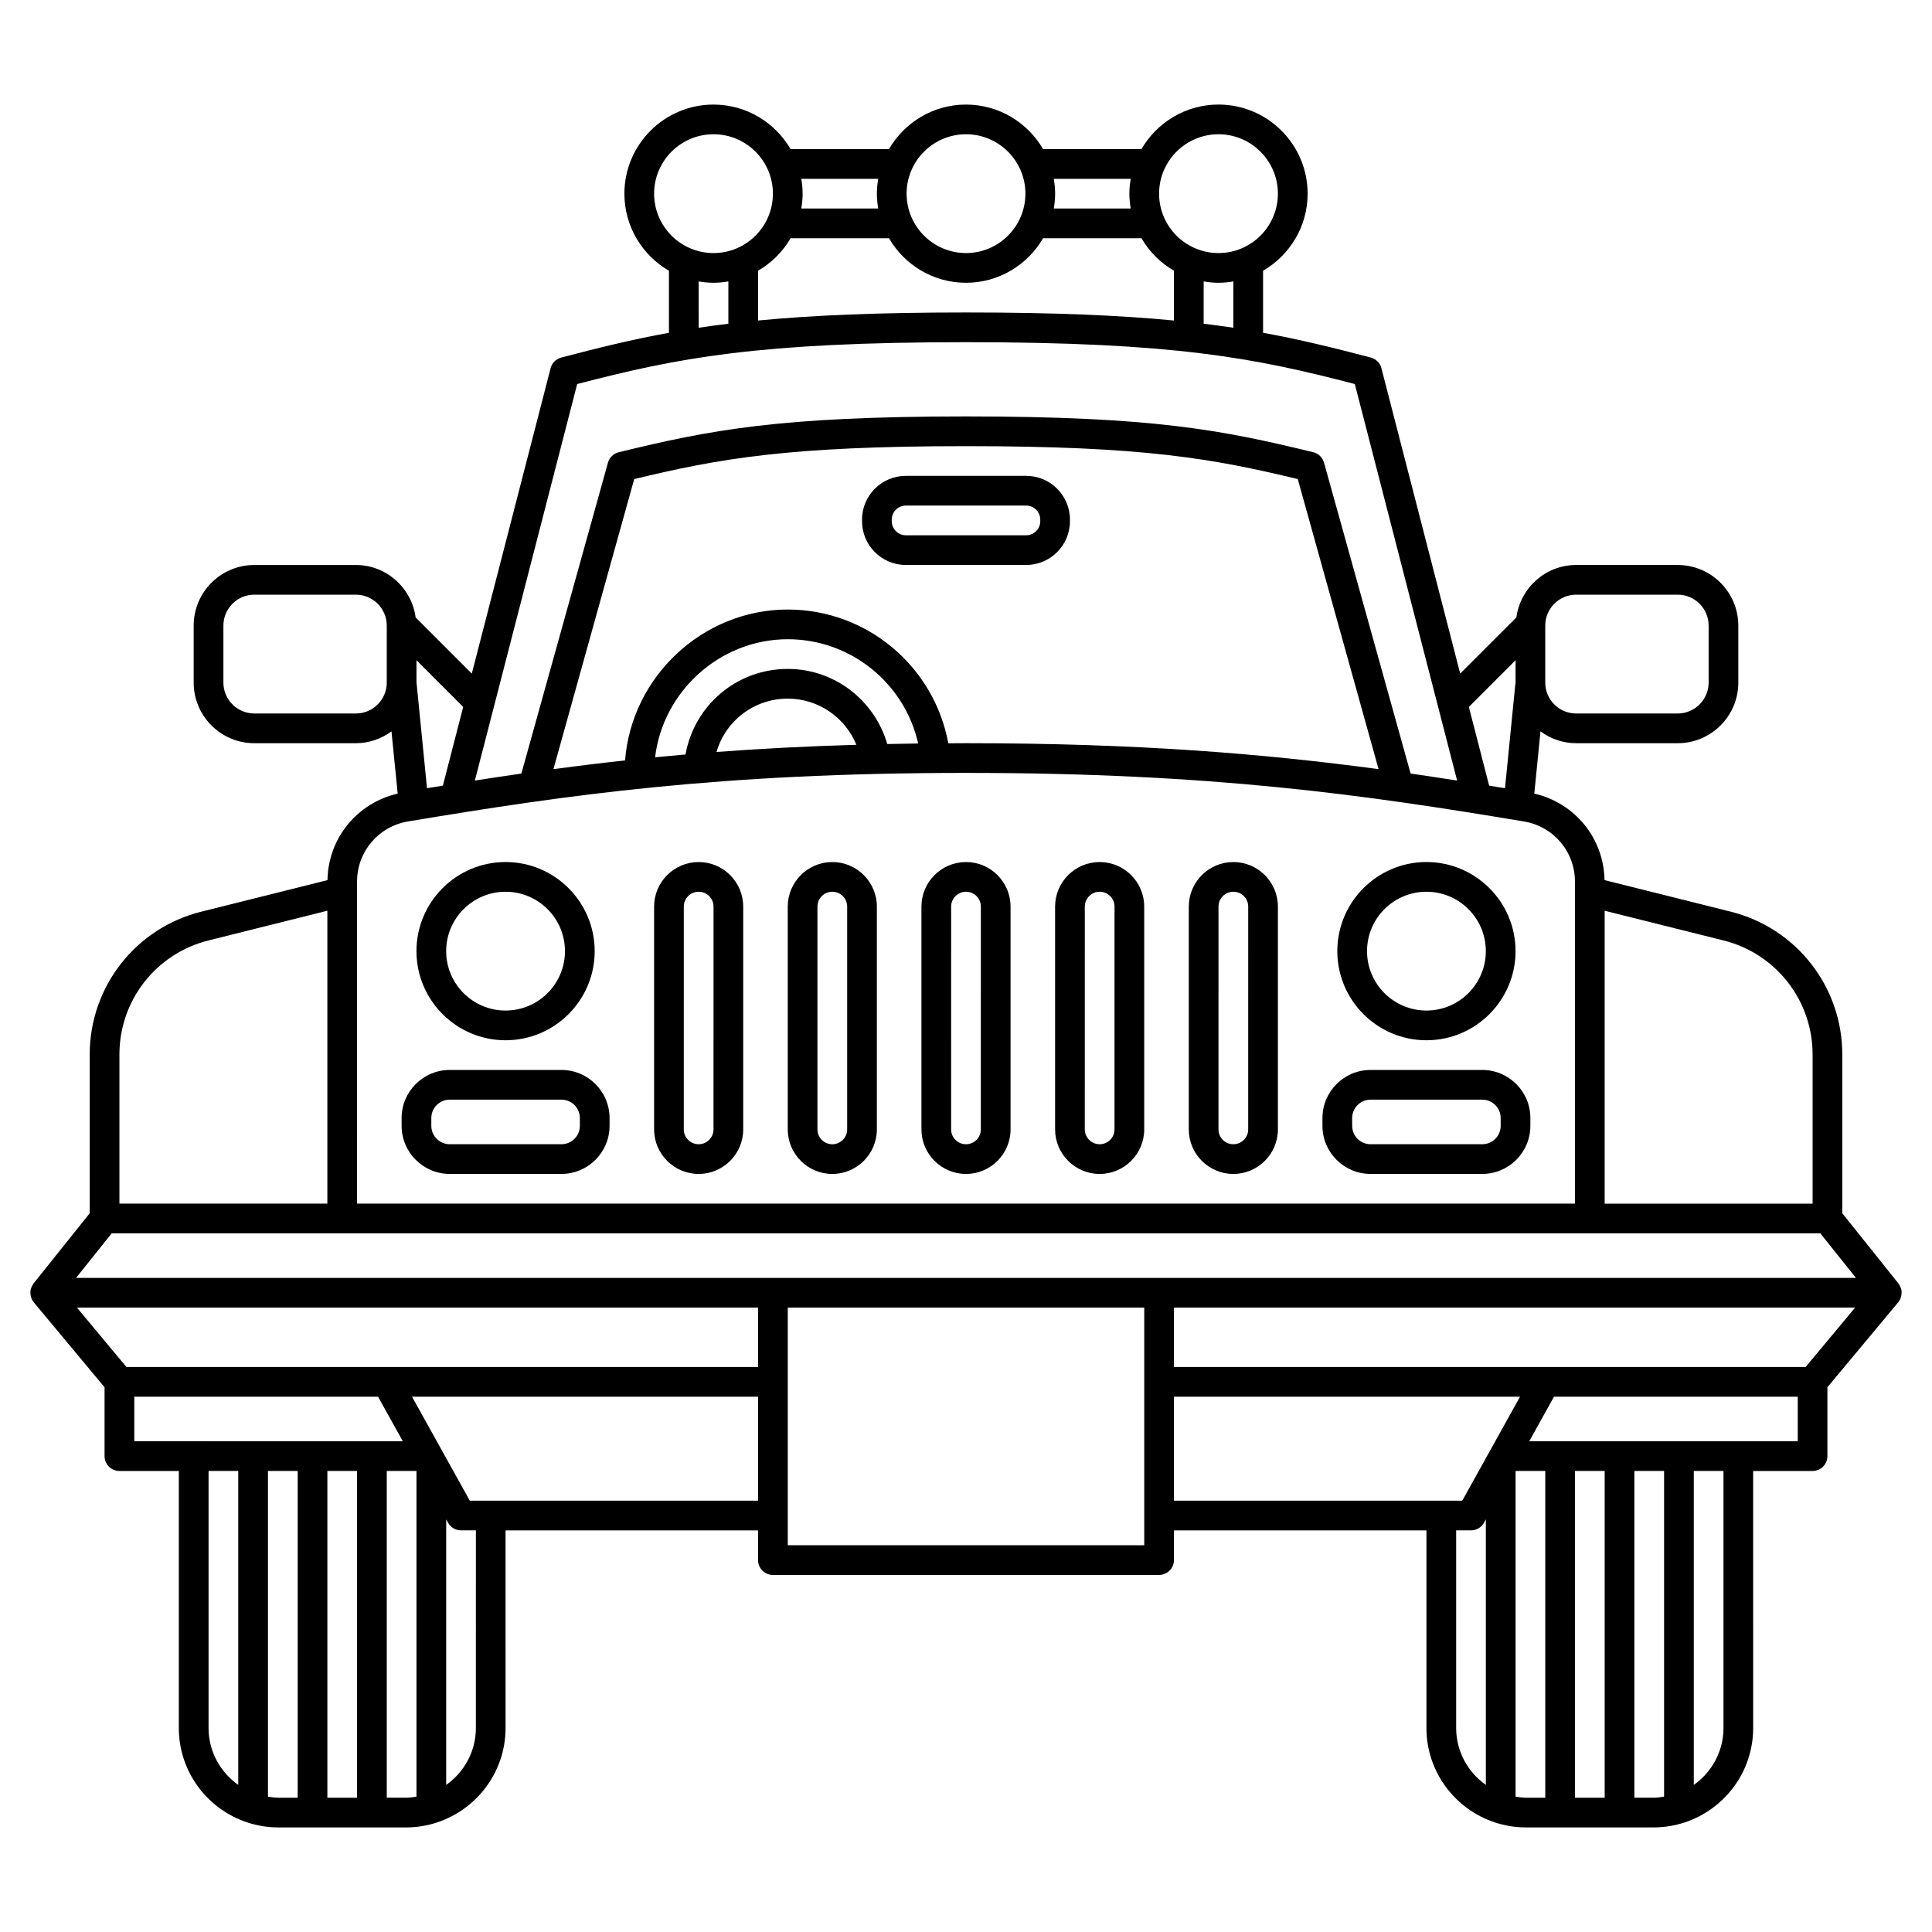 <?xml version="1.0" encoding="UTF-8"?>
<!-- Uploaded to: SVG Repo, www.svgrepo.com, Generator: SVG Repo Mixer Tools -->
<svg fill="#000000" width="800px" height="800px" version="1.1" viewBox="144 144 512 512" xmlns="http://www.w3.org/2000/svg">
 <g>
  <path d="m292.8 427.55h-29.625c-7.027 0-12.742 5.715-12.742 12.738v2.074c0 7.023 5.715 12.738 12.738 12.738h29.625c7.027 0 12.742-5.715 12.742-12.734v-2.074c0-7.027-5.715-12.742-12.738-12.742zm4.867 14.816c0 2.68-2.188 4.863-4.867 4.863h-29.625c-2.684 0-4.871-2.184-4.871-4.863v-2.074c0-2.688 2.188-4.871 4.867-4.871h29.625c2.684 0 4.871 2.184 4.871 4.867z"/>
  <path d="m277.98 419.68c13.023 0 23.617-10.594 23.617-23.617s-10.594-23.617-23.617-23.617c-13.023 0-23.617 10.594-23.617 23.617 0.004 13.023 10.594 23.617 23.617 23.617zm0-39.359c8.684 0 15.742 7.062 15.742 15.742 0 8.684-7.062 15.742-15.742 15.742-8.684 0-15.742-7.062-15.742-15.742 0-8.684 7.062-15.742 15.742-15.742z"/>
  <path d="m329.15 372.45c-6.512 0-11.809 5.297-11.809 11.809v59.039c0 6.512 5.297 11.809 11.809 11.809 6.512 0 11.809-5.297 11.809-11.809v-59.039c0-6.508-5.297-11.809-11.809-11.809zm3.938 70.848c0 2.172-1.762 3.938-3.938 3.938-2.172 0-3.938-1.762-3.938-3.938l0.004-59.039c0-2.172 1.762-3.938 3.938-3.938 2.172 0 3.938 1.762 3.938 3.938z"/>
  <path d="m364.57 372.45c-6.512 0-11.809 5.297-11.809 11.809v59.039c0 6.512 5.297 11.809 11.809 11.809s11.809-5.297 11.809-11.809v-59.039c0-6.508-5.297-11.809-11.809-11.809zm3.938 70.848c0 2.172-1.762 3.938-3.938 3.938-2.172 0-3.938-1.762-3.938-3.938v-59.039c0-2.172 1.762-3.938 3.938-3.938 2.172 0 3.938 1.762 3.938 3.938z"/>
  <path d="m400 372.45c-6.512 0-11.809 5.297-11.809 11.809v59.039c0 6.512 5.297 11.809 11.809 11.809s11.809-5.297 11.809-11.809l-0.004-59.039c0-6.508-5.297-11.809-11.805-11.809zm3.934 70.848c0 2.172-1.762 3.938-3.938 3.938-2.172 0-3.938-1.762-3.938-3.938l0.004-59.039c0-2.172 1.762-3.938 3.938-3.938 2.172 0 3.938 1.762 3.938 3.938z"/>
  <path d="m647.7 487.93c0.047-0.133 0.09-0.254 0.121-0.395 0.094-0.379 0.133-0.758 0.117-1.145-0.004-0.066 0.012-0.129 0.004-0.191-0.043-0.445-0.176-0.871-0.371-1.277-0.051-0.113-0.121-0.211-0.188-0.32-0.09-0.156-0.16-0.324-0.277-0.469l-14.879-18.609v-42.078c0-17.934-12.152-33.492-29.551-37.84l-33.461-8.367c-0.18-11.109-7.867-20.453-18.609-22.926l1.637-16.496c2.66 1.953 5.906 3.141 9.453 3.141h26.914c8.855 0 16.062-7.207 16.062-16.062v-15.105c0-8.855-7.207-16.062-16.062-16.062h-26.914c-8.113 0-14.773 6.07-15.844 13.895l-14.883 14.883-20.879-80.93c-0.359-1.383-1.434-2.461-2.812-2.82-9.742-2.562-18.68-4.766-28.551-6.57v-16.438c7.047-4.09 11.809-11.703 11.809-20.422 0-13.023-10.594-23.617-23.617-23.617-8.719 0-16.332 4.762-20.422 11.809h-26.07c-4.094-7.043-11.707-11.805-20.422-11.805-8.719 0-16.332 4.762-20.422 11.809h-26.07c-4.09-7.047-11.703-11.809-20.422-11.809-13.023 0-23.617 10.594-23.617 23.617 0 8.719 4.762 16.332 11.809 20.422v16.438c-9.871 1.801-18.809 4.008-28.551 6.57-1.383 0.363-2.457 1.441-2.812 2.82l-20.883 80.93-14.883-14.883c-1.074-7.828-7.734-13.898-15.844-13.898h-26.914c-8.859 0-16.066 7.207-16.066 16.062v15.105c0 8.855 7.207 16.062 16.066 16.062h26.914c3.539 0 6.785-1.188 9.441-3.133l1.645 16.488c-10.738 2.477-18.426 11.82-18.605 22.926l-33.461 8.367c-17.398 4.348-29.551 19.906-29.551 37.84v42.078l-14.883 18.605c-0.113 0.145-0.184 0.312-0.277 0.469-0.062 0.105-0.133 0.203-0.188 0.32-0.191 0.41-0.328 0.836-0.371 1.277-0.008 0.066 0.008 0.129 0.004 0.195-0.02 0.387 0.023 0.766 0.117 1.145 0.031 0.133 0.074 0.262 0.121 0.391 0.043 0.121 0.059 0.25 0.117 0.371 0.113 0.23 0.273 0.43 0.426 0.633 0.043 0.055 0.051 0.125 0.098 0.18l18.773 22.527v18.25c0 2.176 1.758 3.938 3.938 3.938h15.742v68.109c0 11.66 7.617 21.559 18.125 25.02 0.02 0.008 0.039 0.012 0.059 0.02 2.574 0.844 5.316 1.312 8.172 1.312h33.879c2.856 0 5.598-0.469 8.172-1.312 0.02-0.008 0.039-0.012 0.059-0.023 10.508-3.469 18.125-13.367 18.125-25.02l-0.004-52.363h66.914v7.871c0 2.176 1.758 3.938 3.938 3.938h102.34c2.176 0 3.938-1.758 3.938-3.938v-7.871h66.914v52.363c0 11.66 7.617 21.559 18.125 25.02 0.02 0.008 0.039 0.012 0.059 0.02 2.574 0.844 5.316 1.312 8.172 1.312h33.879c2.856 0 5.598-0.469 8.172-1.312 0.02-0.008 0.039-0.012 0.059-0.023 10.508-3.469 18.125-13.367 18.125-25.02l-0.008-68.102h15.742c2.176 0 3.938-1.758 3.938-3.938v-18.25l18.77-22.523c0.047-0.055 0.055-0.125 0.098-0.18 0.152-0.199 0.312-0.398 0.426-0.633 0.066-0.125 0.082-0.25 0.125-0.371zm-25.191 18.34h-167.4v-15.742h180.52zm1.848-82.824v39.531h-55.105v-77.621l31.52 7.879c13.887 3.477 23.586 15.898 23.586 30.211zm-70.848-113.66c0-4.516 3.676-8.191 8.191-8.191h26.914c4.516 0 8.191 3.676 8.191 8.191v15.105c0 4.516-3.676 8.191-8.191 8.191h-26.914c-4.516 0-8.191-3.676-8.191-8.191zm-7.871 9.184v5.922c0 0.066 0.02 0.133 0.02 0.199-0.016 0.098-0.074 0.176-0.086 0.277l-2.731 27.52c-1.402-0.227-2.801-0.457-4.199-0.68l-5.379-20.855zm-74.785-88.117c-2.523-0.383-5.16-0.73-7.871-1.062v-11.207c1.281 0.215 2.594 0.355 3.938 0.355s2.652-0.137 3.938-0.355zm-117.34-23.723h26.07c4.09 7.047 11.703 11.809 20.422 11.809s16.332-4.762 20.422-11.809h26.07c2.07 3.57 5.047 6.543 8.613 8.613v13.199c-14.324-1.379-31.695-2.133-55.105-2.133s-40.781 0.75-55.105 2.129v-13.199c3.57-2.066 6.543-5.039 8.613-8.609zm113.4-27.551c8.684 0 15.742 7.062 15.742 15.742 0 8.684-7.062 15.742-15.742 15.742-8.684 0-15.742-7.062-15.742-15.742 0-8.68 7.059-15.742 15.742-15.742zm-23.262 11.809c-0.215 1.281-0.355 2.594-0.355 3.934 0 1.344 0.137 2.652 0.355 3.938h-20.387c0.215-1.281 0.355-2.594 0.355-3.938s-0.137-2.652-0.355-3.938zm-43.648-11.809c8.684 0 15.742 7.062 15.742 15.742 0 8.684-7.062 15.742-15.742 15.742-8.684 0-15.742-7.062-15.742-15.742-0.004-8.68 7.059-15.742 15.742-15.742zm-23.262 11.809c-0.219 1.281-0.355 2.594-0.355 3.934 0 1.344 0.137 2.652 0.355 3.938h-20.391c0.215-1.281 0.355-2.594 0.355-3.938s-0.137-2.652-0.355-3.938zm-43.652-11.809c8.684 0 15.742 7.062 15.742 15.742 0 8.684-7.062 15.742-15.742 15.742-8.684 0-15.742-7.062-15.742-15.742 0-8.68 7.059-15.742 15.742-15.742zm-3.938 39.004c1.281 0.215 2.594 0.355 3.938 0.355s2.652-0.137 3.938-0.355v11.211c-2.711 0.332-5.348 0.68-7.871 1.062zm-32.191 27.191c26.555-6.914 47.809-11.09 103.04-11.09s76.488 4.176 103.04 11.09l27.113 105.08c-4.082-0.633-8.18-1.254-12.324-1.855l-22.949-82.391c-0.383-1.375-1.477-2.43-2.863-2.766-24.23-5.898-42.523-9.48-92.016-9.48-49.496 0-67.785 3.582-92.02 9.484-1.387 0.34-2.481 1.395-2.863 2.766l-22.949 82.391c-4.144 0.594-8.242 1.215-12.324 1.855zm82.168 95.402c-3.379-11.652-14.012-19.902-26.359-19.902-13.484 0-24.773 9.613-27.098 22.668-2.731 0.234-5.406 0.492-8.066 0.75 2.078-17.512 17.227-31.289 35.164-31.289 16.691 0 30.969 11.656 34.555 27.629-2.789 0.035-5.5 0.09-8.195 0.145zm-8.18 0.203c-13.32 0.391-25.598 1.035-37.062 1.902 2.398-8.262 9.973-14.137 18.883-14.137 8.105 0 15.207 4.973 18.18 12.234zm24.359-0.398c-3.738-20.375-21.559-35.449-42.539-35.449-22.512 0-41.398 17.762-43.117 39.988-6.5 0.707-12.812 1.48-18.984 2.305l21.41-76.871c22.598-5.438 40.859-8.719 87.926-8.719s65.324 3.281 87.918 8.723l21.414 76.871c-30.367-4.07-63.812-6.875-109.33-6.875-1.602 0-3.121 0.02-4.695 0.027zm-133.94 11.223c-1.402 0.227-2.801 0.453-4.203 0.68l-2.727-27.477-0.066-0.543v-5.894l12.379 12.379zm-14.871-27.312c0 4.516-3.676 8.191-8.188 8.191h-26.914c-4.516 0-8.191-3.676-8.191-8.191v-15.105c0-4.516 3.676-8.191 8.191-8.191h26.914c4.512 0 8.188 3.676 8.188 8.191zm-7.871 52.73c0-7.926 5.68-14.625 13.512-15.93 42.242-7.039 82.523-12.863 147.87-12.863 65.34 0 105.62 5.824 147.86 12.871 7.828 1.305 13.512 8 13.512 15.93v85.344h-322.75zm-39.391 15.613 31.52-7.883v77.621h-55.105v-39.531c0-14.312 9.699-26.734 23.586-30.207zm-25.633 77.609h452.8l9.441 11.809h-471.68zm171.3 35.422h-167.4l-13.117-15.742h180.52zm-165.31 7.875h64.598l6.562 11.809-71.16-0.004zm59.039 19.68v86.594h-7.871v-86.594zm-39.359 68.109v-68.109h7.871v83.195c-4.746-3.352-7.871-8.848-7.871-15.086zm15.746 18.207v-86.316h7.871v86.594h-5.133c-0.938-0.004-1.84-0.145-2.738-0.277zm31.484 0.273v-86.59h7.871v86.316c-0.902 0.133-1.801 0.277-2.738 0.277zm23.617-18.48c0 6.238-3.125 11.742-7.871 15.09v-70.371l0.496 0.895c0.691 1.246 2.012 2.019 3.441 2.019h3.938zm-1.617-60.238-15.312-27.551h91.715v27.551zm84.273 11.809v-62.977h94.465v62.977zm102.34-39.359h91.715l-15.312 27.551h-76.402zm74.785 87.789v-52.367h3.938c1.43 0 2.746-0.777 3.441-2.027l0.492-0.891v70.371c-4.746-3.352-7.871-8.848-7.871-15.086zm15.746 18.207v-86.316h7.871v86.594h-5.133c-0.938-0.004-1.84-0.145-2.738-0.277zm23.613-86.316v86.594h-7.871v-86.594zm7.871 86.59v-86.59h7.871v86.316c-0.902 0.133-1.801 0.277-2.738 0.277zm23.617-18.48c0 6.238-3.125 11.742-7.871 15.09v-83.199h7.871zm-51.477-75.984 6.562-11.809 64.594 0.004v11.809z"/>
  <path d="m536.83 427.55h-29.625c-7.023 0-12.742 5.715-12.742 12.738v2.074c0 7.023 5.719 12.738 12.738 12.738h29.625c7.023 0 12.738-5.715 12.738-12.738v-2.074c0.004-7.023-5.711-12.738-12.734-12.738zm4.867 14.816c0 2.68-2.184 4.863-4.867 4.863h-29.625c-2.684 0-4.867-2.184-4.867-4.863v-2.074c0-2.688 2.184-4.871 4.863-4.871h29.625c2.684 0 4.863 2.184 4.863 4.863l0.004 2.082z"/>
  <path d="m522.02 419.68c13.023 0 23.617-10.594 23.617-23.617s-10.594-23.617-23.617-23.617-23.617 10.594-23.617 23.617 10.594 23.617 23.617 23.617zm0-39.359c8.684 0 15.742 7.062 15.742 15.742 0 8.684-7.062 15.742-15.742 15.742-8.684 0-15.742-7.062-15.742-15.742-0.004-8.684 7.059-15.742 15.742-15.742z"/>
  <path d="m470.85 372.45c-6.512 0-11.809 5.297-11.809 11.809v59.039c0 6.512 5.297 11.809 11.809 11.809 6.512 0 11.809-5.297 11.809-11.809v-59.039c0-6.508-5.301-11.809-11.809-11.809zm3.934 70.848c0 2.172-1.762 3.938-3.938 3.938-2.172 0-3.938-1.762-3.938-3.938l0.004-59.039c0-2.172 1.762-3.938 3.938-3.938 2.172 0 3.938 1.762 3.938 3.938z"/>
  <path d="m435.42 372.45c-6.512 0-11.809 5.297-11.809 11.809v59.039c0 6.512 5.297 11.809 11.809 11.809s11.809-5.297 11.809-11.809v-59.039c0-6.508-5.297-11.809-11.809-11.809zm3.938 70.848c0 2.172-1.762 3.938-3.938 3.938-2.172 0-3.938-1.762-3.938-3.938l0.004-59.039c0-2.172 1.762-3.938 3.938-3.938 2.172 0 3.938 1.762 3.938 3.938z"/>
  <path d="m427.55 282.12v-0.41c0-6.398-5.203-11.602-11.605-11.602h-31.898c-6.398 0-11.602 5.203-11.602 11.605v0.41c0 6.398 5.203 11.602 11.605 11.602h31.898c6.398 0 11.602-5.203 11.602-11.605zm-47.23 0v-0.41c0-2.051 1.676-3.731 3.731-3.731h31.898c2.051 0 3.731 1.68 3.731 3.734v0.41c0 2.051-1.68 3.731-3.734 3.731h-31.898c-2.051 0-3.727-1.68-3.727-3.734z"/>
 </g>
</svg>